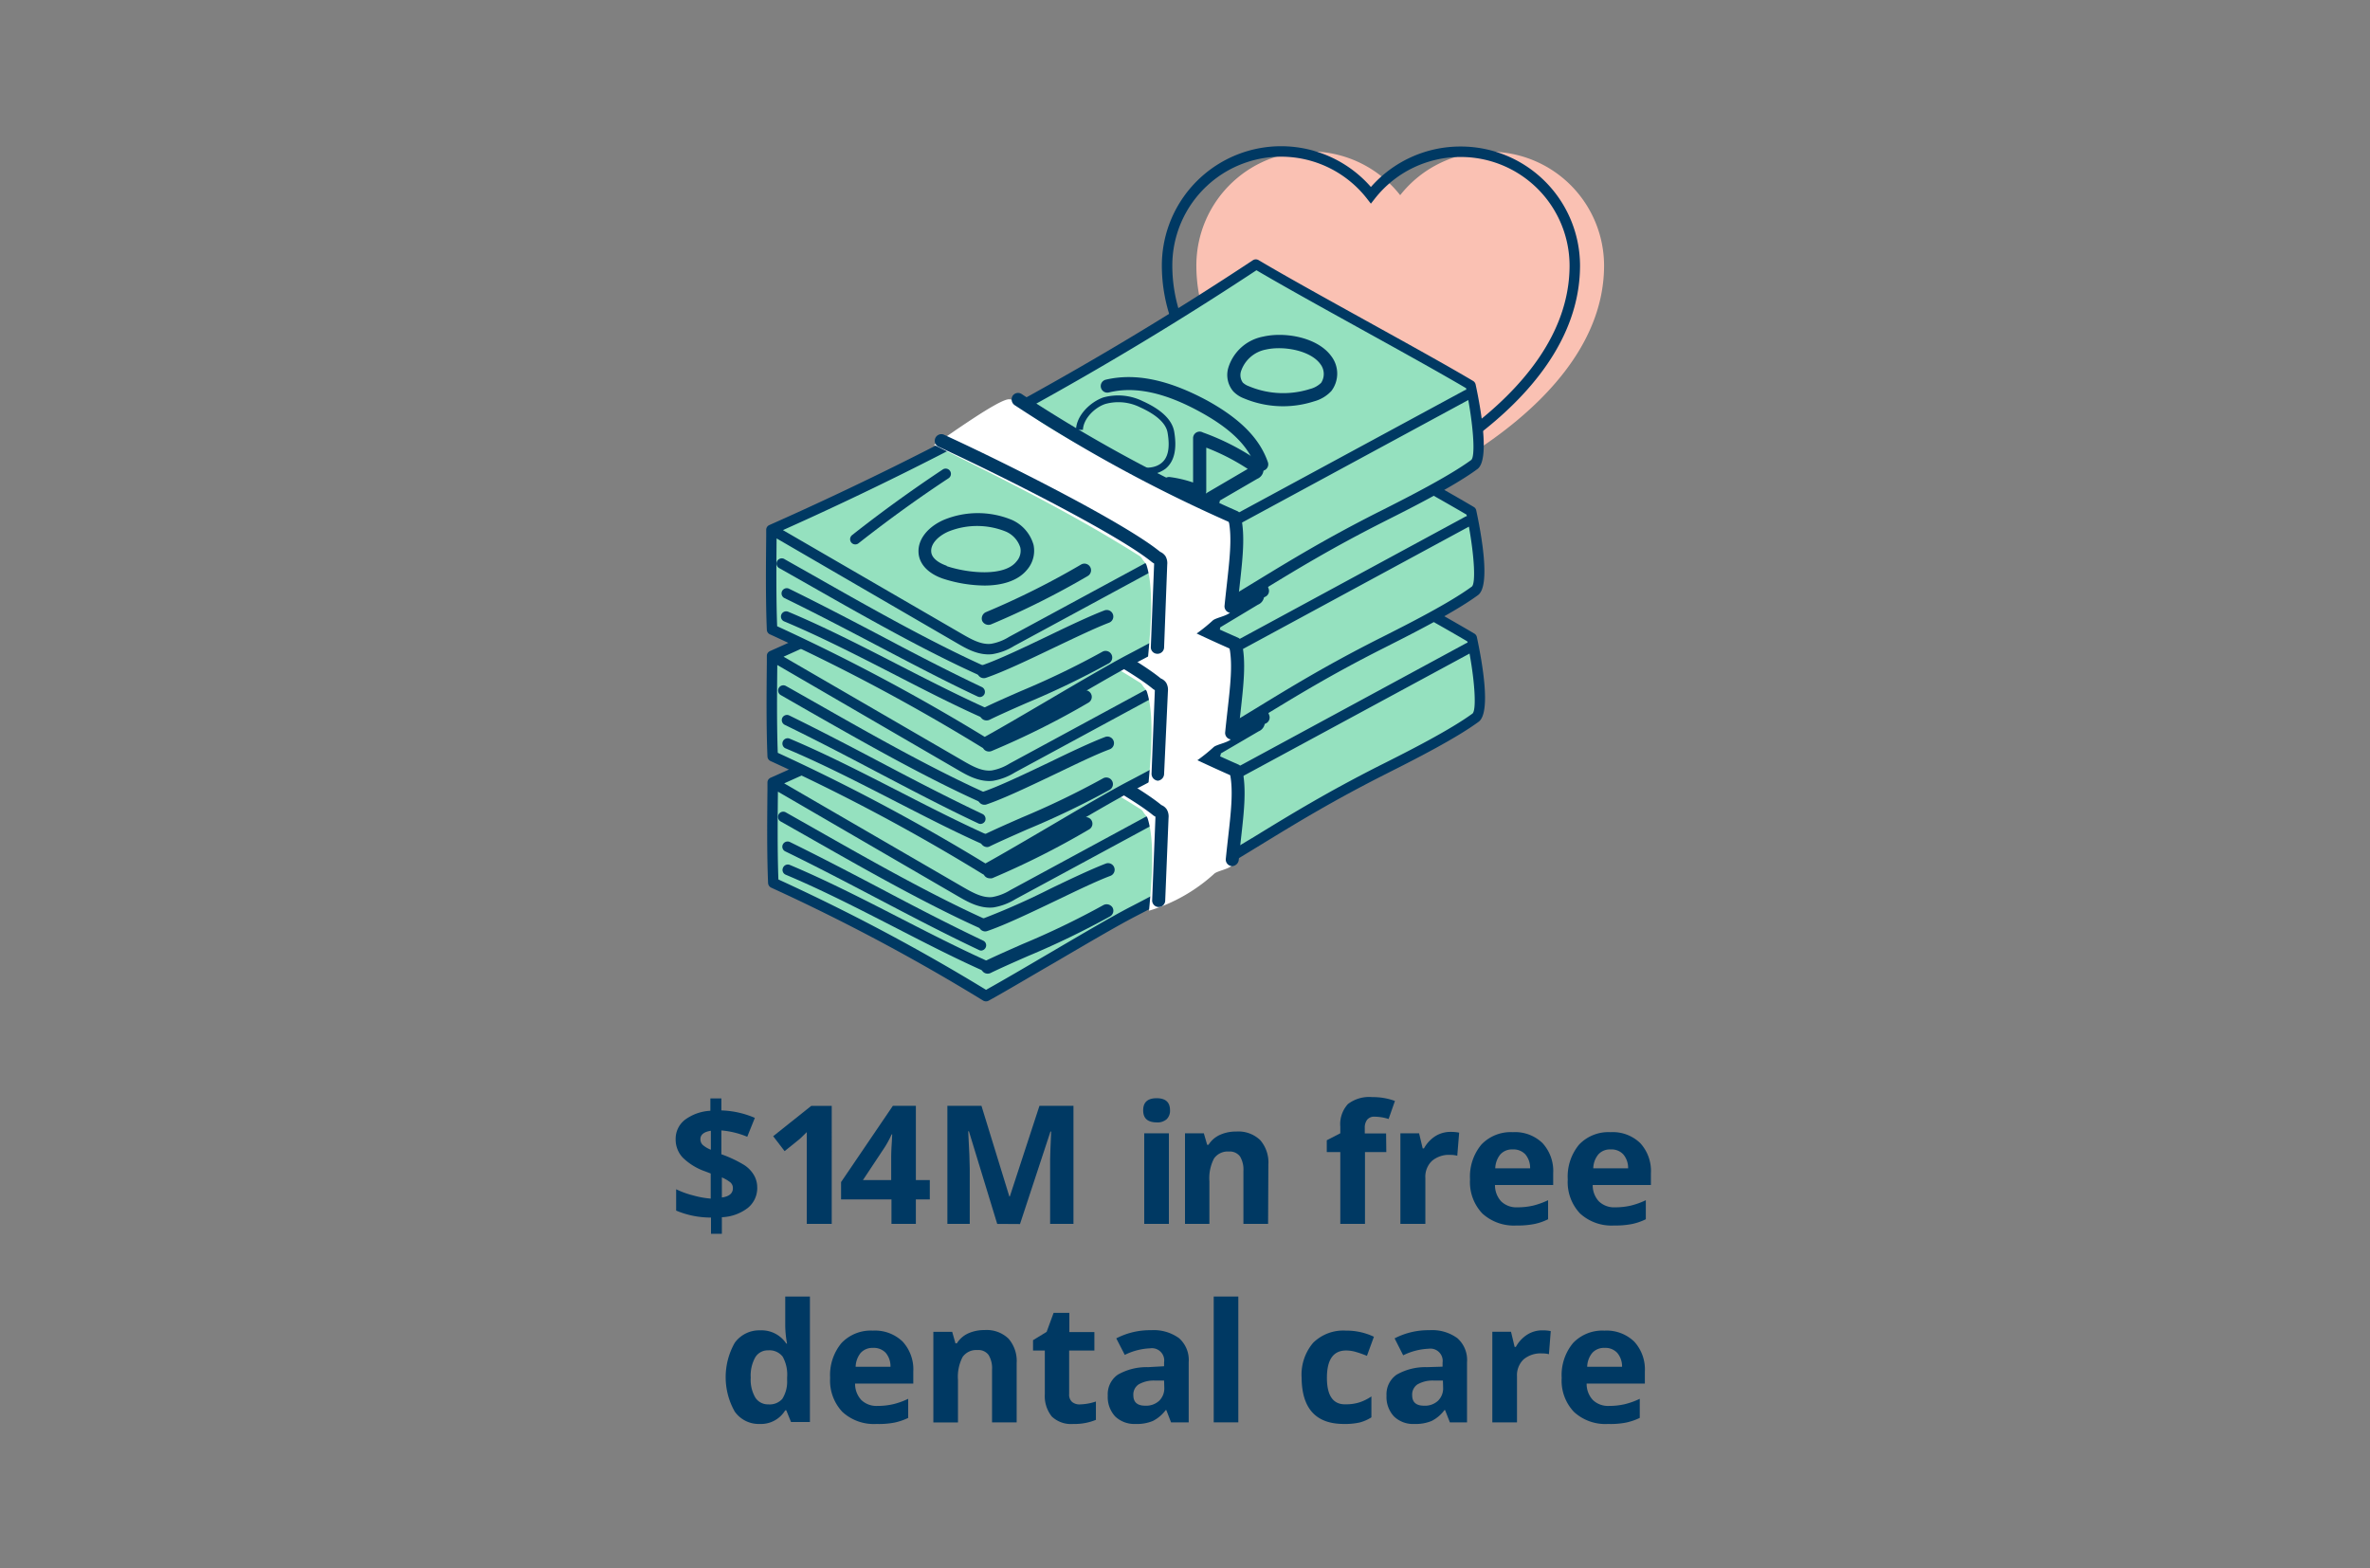 <svg id="Layer_1" data-name="Layer 1" xmlns="http://www.w3.org/2000/svg" viewBox="0 0 340 225"><rect x="0" y="0" width="340" height="225" fill="#808080" stroke="none"/><defs><style>.cls-1{fill:#003963;}.cls-2{fill:#fac1b3;}.cls-3{fill:none;stroke:#003963;stroke-miterlimit:10;stroke-width:1.5px;}.cls-4{fill:#95e1bf;}.cls-5{fill:#fff;}</style></defs><title>free-dental-care</title><path class="cls-1" d="M108.63,170.28a3.66,3.66,0,0,1-1.34,3,6.51,6.51,0,0,1-3.73,1.34V177H102v-2.33a12.81,12.81,0,0,1-5-1v-3.06a12.35,12.35,0,0,0,2.43.88,12.87,12.87,0,0,0,2.53.46v-3.6l-.78-.3a8.61,8.61,0,0,1-3.25-2,3.76,3.76,0,0,1-1-2.62,3.45,3.45,0,0,1,1.31-2.77,6.68,6.68,0,0,1,3.67-1.31v-1.77h1.58v1.72a13.09,13.09,0,0,1,4.8,1.07l-1.09,2.71a12.37,12.37,0,0,0-3.71-.91v3.42a17.52,17.52,0,0,1,3.22,1.51,4.34,4.34,0,0,1,1.4,1.4A3.44,3.44,0,0,1,108.63,170.28Zm-8.15-6.85a1.1,1.1,0,0,0,.36.84,4,4,0,0,0,1.14.67v-2.72C101,162.37,100.48,162.77,100.48,163.43Zm4.66,7a1.06,1.06,0,0,0-.39-.83,5.51,5.51,0,0,0-1.19-.69v2.88C104.61,171.65,105.14,171.19,105.14,170.46Z"/><path class="cls-1" d="M119.32,175.58h-3.58v-9.8l0-1.61,0-1.76c-.59.59-1,1-1.24,1.17l-1.94,1.56L110.92,163l5.46-4.35h2.94Z"/><path class="cls-1" d="M133.39,172.07h-2v3.51h-3.5v-3.51h-7.23v-2.49l7.43-10.94h3.3v10.65h2Zm-5.54-2.78v-2.88c0-.47,0-1.17.06-2.08s.07-1.44.09-1.59h-.09a13.62,13.62,0,0,1-1,1.86l-3.11,4.69Z"/><path class="cls-1" d="M143.06,175.58,139,162.29h-.1c.15,2.7.22,4.51.22,5.41v7.88h-3.21V158.64h4.89l4,13h.07l4.25-13H154v16.94h-3.35v-8c0-.38,0-.81,0-1.31s.06-1.8.15-3.94h-.1l-4.37,13.27Z"/><path class="cls-1" d="M164,159.28c0-1.15.64-1.73,1.93-1.73s1.92.58,1.92,1.73a1.69,1.69,0,0,1-.48,1.28,2,2,0,0,1-1.44.46C164.63,161,164,160.44,164,159.28Zm3.69,16.3h-3.54v-13h3.54Z"/><path class="cls-1" d="M181.92,175.58h-3.54V168a3.66,3.66,0,0,0-.49-2.1,1.82,1.82,0,0,0-1.59-.7,2.38,2.38,0,0,0-2.14,1,6.15,6.15,0,0,0-.66,3.28v6.1H170v-13h2.7l.48,1.65h.19a3.82,3.82,0,0,1,1.63-1.42,5.56,5.56,0,0,1,2.36-.48,4.52,4.52,0,0,1,3.43,1.23,4.89,4.89,0,0,1,1.17,3.52Z"/><path class="cls-1" d="M198.88,165.28h-3.06v10.3h-3.54v-10.3h-1.94v-1.7l1.94-1v-.95a4.28,4.28,0,0,1,1.09-3.24,5,5,0,0,1,3.49-1,9.17,9.17,0,0,1,3.26.55l-.91,2.59a6.66,6.66,0,0,0-2-.33,1.27,1.27,0,0,0-1.08.44,1.83,1.83,0,0,0-.34,1.15v.81h3.06Z"/><path class="cls-1" d="M208.13,162.38a5.7,5.7,0,0,1,1.2.11l-.27,3.31a3.86,3.86,0,0,0-1-.12,3.75,3.75,0,0,0-2.64.87,3.14,3.14,0,0,0-.94,2.44v6.59H200.9v-13h2.68l.52,2.17h.18a4.86,4.86,0,0,1,1.62-1.75A4.07,4.07,0,0,1,208.13,162.38Z"/><path class="cls-1" d="M217.54,175.81a6.7,6.7,0,0,1-4.89-1.73,6.54,6.54,0,0,1-1.76-4.88,7.17,7.17,0,0,1,1.63-5,5.8,5.8,0,0,1,4.5-1.78,5.65,5.65,0,0,1,4.27,1.57,5.9,5.9,0,0,1,1.53,4.32V170h-8.35a3.41,3.41,0,0,0,.89,2.35,3.13,3.13,0,0,0,2.34.85,9.94,9.94,0,0,0,2.22-.24,11.19,11.19,0,0,0,2.17-.78v2.73a8,8,0,0,1-2,.69A12.48,12.48,0,0,1,217.54,175.81ZM217,164.9a2.23,2.23,0,0,0-1.76.71,3.31,3.31,0,0,0-.73,2h5a3,3,0,0,0-.68-2A2.31,2.31,0,0,0,217,164.9Z"/><path class="cls-1" d="M231.56,175.81a6.68,6.68,0,0,1-4.89-1.73,6.54,6.54,0,0,1-1.76-4.88,7.17,7.17,0,0,1,1.63-5,5.8,5.8,0,0,1,4.5-1.78,5.67,5.67,0,0,1,4.27,1.57,5.9,5.9,0,0,1,1.53,4.32V170h-8.35a3.37,3.37,0,0,0,.89,2.35,3.13,3.13,0,0,0,2.34.85,9.79,9.79,0,0,0,2.21-.24,11,11,0,0,0,2.18-.78v2.73a8.29,8.29,0,0,1-2,.69A12.48,12.48,0,0,1,231.56,175.81Zm-.5-10.91a2.21,2.21,0,0,0-1.76.71,3.25,3.25,0,0,0-.73,2h5a3,3,0,0,0-.69-2A2.28,2.28,0,0,0,231.06,164.9Z"/><path class="cls-1" d="M109,204.28a4.21,4.21,0,0,1-3.59-1.77,10,10,0,0,1,0-9.88,4.34,4.34,0,0,1,3.66-1.78,4.24,4.24,0,0,1,3.73,1.9h.11a15,15,0,0,1-.26-2.58V186h3.54v18h-2.71l-.68-1.68h-.15A4.06,4.06,0,0,1,109,204.28Zm1.23-2.81a2.41,2.41,0,0,0,2-.79,4.62,4.62,0,0,0,.69-2.68v-.38a5.29,5.29,0,0,0-.64-3,2.4,2.4,0,0,0-2.09-.9,2.08,2.08,0,0,0-1.84,1,5.32,5.32,0,0,0-.65,2.91,5.07,5.07,0,0,0,.66,2.87A2.15,2.15,0,0,0,110.2,201.47Z"/><path class="cls-1" d="M125.74,204.28a6.65,6.65,0,0,1-4.89-1.73,6.54,6.54,0,0,1-1.76-4.88,7.19,7.19,0,0,1,1.63-5,5.8,5.8,0,0,1,4.5-1.78,5.71,5.71,0,0,1,4.27,1.57,5.9,5.9,0,0,1,1.53,4.32v1.71h-8.35a3.41,3.41,0,0,0,.89,2.35,3.13,3.13,0,0,0,2.34.85,9.79,9.79,0,0,0,2.21-.24,10.44,10.44,0,0,0,2.18-.78v2.74a8.41,8.41,0,0,1-2,.68A11.82,11.82,0,0,1,125.74,204.28Zm-.5-10.91a2.26,2.26,0,0,0-1.76.71,3.31,3.31,0,0,0-.73,2h5a3,3,0,0,0-.68-2A2.34,2.34,0,0,0,125.24,193.37Z"/><path class="cls-1" d="M145.85,204.05h-3.53v-7.57a3.66,3.66,0,0,0-.5-2.1,1.8,1.8,0,0,0-1.59-.7,2.38,2.38,0,0,0-2.14,1,6.17,6.17,0,0,0-.66,3.29v6.09H133.9v-13h2.7l.47,1.65h.2a3.8,3.8,0,0,1,1.62-1.42,5.59,5.59,0,0,1,2.36-.48,4.51,4.51,0,0,1,3.43,1.23,4.89,4.89,0,0,1,1.17,3.52Z"/><path class="cls-1" d="M155,201.47a7.74,7.74,0,0,0,2.22-.41v2.63a8,8,0,0,1-3.24.59,4,4,0,0,1-3.09-1.07,4.69,4.69,0,0,1-1-3.22v-6.24h-1.69v-1.49l1.95-1.19,1-2.73h2.26v2.76H157v2.65h-3.62V200a1.39,1.39,0,0,0,.42,1.12A1.66,1.66,0,0,0,155,201.47Z"/><path class="cls-1" d="M168,204.05l-.68-1.76h-.09a5.27,5.27,0,0,1-1.84,1.56,5.93,5.93,0,0,1-2.46.43,4,4,0,0,1-2.94-1.07,4.1,4.1,0,0,1-1.07-3,3.41,3.41,0,0,1,1.44-3,8.31,8.31,0,0,1,4.35-1.08L167,196v-.57a1.76,1.76,0,0,0-2-2,9.07,9.07,0,0,0-3.64.94L160.14,192a10.51,10.51,0,0,1,5-1.17,6.17,6.17,0,0,1,4,1.14,4.17,4.17,0,0,1,1.39,3.45v8.63Zm-1-6-1.37,0a4.36,4.36,0,0,0-2.29.56,1.75,1.75,0,0,0-.75,1.55q0,1.5,1.71,1.5a2.75,2.75,0,0,0,2-.71,2.49,2.49,0,0,0,.73-1.88Z"/><path class="cls-1" d="M177.65,204.05h-3.53V186h3.53Z"/><path class="cls-1" d="M192.78,204.28q-6,0-6.05-6.64a7.05,7.05,0,0,1,1.65-5,6.16,6.16,0,0,1,4.72-1.75,9.1,9.1,0,0,1,4,.88l-1,2.74a14.67,14.67,0,0,0-1.55-.55,5.12,5.12,0,0,0-1.43-.22q-2.76,0-2.76,3.92t2.76,3.8a6.28,6.28,0,0,0,1.88-.27,6.7,6.7,0,0,0,1.74-.86v3a5.79,5.79,0,0,1-1.73.75A9.67,9.67,0,0,1,192.78,204.28Z"/><path class="cls-1" d="M208,204.05l-.69-1.76h-.09a5.18,5.18,0,0,1-1.84,1.56,5.93,5.93,0,0,1-2.46.43,3.93,3.93,0,0,1-2.93-1.07,4.07,4.07,0,0,1-1.08-3,3.42,3.42,0,0,1,1.45-3,8.29,8.29,0,0,1,4.35-1.08l2.24-.07v-.57a1.76,1.76,0,0,0-2-2,9.11,9.11,0,0,0-3.65.94L200.07,192a10.52,10.52,0,0,1,5-1.17,6.12,6.12,0,0,1,4,1.14,4.17,4.17,0,0,1,1.39,3.45v8.63Zm-1-6-1.36,0a4.38,4.38,0,0,0-2.3.56,1.75,1.75,0,0,0-.75,1.55q0,1.5,1.71,1.5a2.73,2.73,0,0,0,2-.71,2.49,2.49,0,0,0,.73-1.88Z"/><path class="cls-1" d="M221.28,190.85a5.54,5.54,0,0,1,1.19.11l-.26,3.31a4,4,0,0,0-1-.11,3.8,3.8,0,0,0-2.64.86,3.14,3.14,0,0,0-.94,2.44v6.59h-3.54v-13h2.68l.52,2.18h.17a4.84,4.84,0,0,1,1.63-1.76A4,4,0,0,1,221.28,190.85Z"/><path class="cls-1" d="M230.69,204.28a6.64,6.64,0,0,1-4.89-1.73,6.5,6.5,0,0,1-1.76-4.88,7.19,7.19,0,0,1,1.63-5,5.8,5.8,0,0,1,4.5-1.78,5.71,5.71,0,0,1,4.27,1.57,5.9,5.9,0,0,1,1.53,4.32v1.71h-8.35a3.37,3.37,0,0,0,.89,2.35,3.13,3.13,0,0,0,2.34.85,9.79,9.79,0,0,0,2.21-.24,10.64,10.64,0,0,0,2.18-.78v2.74a8.73,8.73,0,0,1-2,.68A11.82,11.82,0,0,1,230.69,204.28Zm-.5-10.91a2.25,2.25,0,0,0-1.76.71,3.25,3.25,0,0,0-.73,2h5a3,3,0,0,0-.69-2A2.32,2.32,0,0,0,230.19,193.37Z"/><path class="cls-2" d="M213.75,21.77A16.33,16.33,0,0,0,200.87,28a16.36,16.36,0,0,0-29.24,10.09c0,21.16,29.24,32.45,29.24,32.45s29.25-11.92,29.25-32.45A16.36,16.36,0,0,0,213.75,21.77Z"/><path class="cls-3" d="M209.55,21.77A16.33,16.33,0,0,0,196.67,28a16.36,16.36,0,0,0-29.24,10.09c0,21.16,29.24,32.45,29.24,32.45s29.25-11.92,29.25-32.45A16.36,16.36,0,0,0,209.55,21.77Z"/><path class="cls-4" d="M110.86,112.29c0,4.22-.11,9.84.08,14.37a282.65,282.65,0,0,1,30.5,16.24c5.58-3.06,16.26-9.6,21-12.06,15.62-8.09,21-12.86,35.83-20.4,3.21-1.62,9.93-5,13.42-7.53,1.65-1.22-.55-11.39-.55-11.39-7.78-4.61-23-12.73-30.78-17.34a473.14,473.14,0,0,1-69.51,38.11l26.94,15.63c1.43.83,3,1.69,4.63,1.52a7.92,7.92,0,0,0,2.87-1.1L210.64,93"/><path class="cls-1" d="M141.44,143.65a.73.73,0,0,1-.4-.11,283.76,283.76,0,0,0-30.41-16.2.79.79,0,0,1-.44-.65c-.18-4.21-.13-9.33-.09-13.44v-1a.75.75,0,0,1,.18-.48l.11-.1a.59.59,0,0,1,.17-.1,474.7,474.7,0,0,0,69.38-38,.75.75,0,0,1,.8,0c3.88,2.3,9.72,5.53,15.37,8.65s11.51,6.37,15.41,8.68a.77.77,0,0,1,.35.49c.69,3.2,2.11,10.79.26,12.15-3.32,2.45-9.54,5.59-12.89,7.28l-.63.32c-7.54,3.82-12.54,6.88-17.84,10.12-5.05,3.09-10.28,6.29-18,10.27-2.62,1.36-7.1,4-11.44,6.54-3.47,2-7.06,4.15-9.56,5.52A.77.77,0,0,1,141.44,143.65Zm-29.77-17.48A283.29,283.29,0,0,1,141.46,142c2.46-1.37,5.85-3.36,9.14-5.29,4.36-2.56,8.86-5.21,11.51-6.58C169.76,126.21,175,123,180,120c5.32-3.26,10.35-6.33,17.94-10.18l.64-.32c3.3-1.66,9.45-4.77,12.67-7.14.56-.52.35-4.31-.43-8.6L145.66,129a8.62,8.62,0,0,1-3.15,1.18c-2,.2-3.77-.85-5.09-1.61l-25.82-15C111.56,117.47,111.52,122.2,111.67,126.17Zm.83-13.79,25.67,14.89c1.49.86,2.83,1.57,4.19,1.42a7.35,7.35,0,0,0,2.59-1L210.29,92.3a.7.7,0,0,1,.24-.09c0-.07,0-.14-.05-.21-3.88-2.29-9.57-5.44-15.09-8.49s-11.11-6.15-15-8.44A476.21,476.21,0,0,1,112.5,112.38Z"/><path class="cls-1" d="M141.32,133.43a.66.66,0,0,1-.3-.07c-8-3.57-17-8.68-24.92-13.19l-4.06-2.3a.75.75,0,1,1,.74-1.3l4.06,2.3c7.91,4.49,16.88,9.58,24.79,13.12a.75.75,0,0,1,.38,1A.76.76,0,0,1,141.32,133.43Z"/><path class="cls-1" d="M141.69,139.49a.7.7,0,0,1-.31-.07c-4.52-2-8.95-4.3-13.23-6.5-5.27-2.7-10.24-5.25-15.42-7.43a.74.74,0,0,1-.4-1,.75.75,0,0,1,1-.4c5.23,2.2,10.46,4.88,15.53,7.48,4.26,2.19,8.67,4.45,13.16,6.47a.74.74,0,0,1,.37,1A.73.73,0,0,1,141.69,139.49Z"/><path class="cls-1" d="M140.77,136.37a.72.72,0,0,1-.32-.08c-4.95-2.34-9.73-4.85-14.79-7.5-4.18-2.19-8.5-4.46-13-6.65a.74.74,0,0,1-.35-1,.76.76,0,0,1,1-.35c4.48,2.2,8.81,4.47,13,6.67,5,2.65,9.81,5.14,14.73,7.48a.74.74,0,0,1,.36,1A.76.76,0,0,1,140.77,136.37Z"/><path class="cls-1" d="M141.32,133.62a.95.95,0,0,1-.3-1.84,104.21,104.21,0,0,0,9.67-4.29c3-1.45,5.92-2.82,7.94-3.6a.94.94,0,0,1,.67,1.76c-2,.75-4.79,2.1-7.79,3.54-3.64,1.74-7.4,3.54-9.89,4.38A1,1,0,0,1,141.32,133.62Z"/><path class="cls-1" d="M141.69,139.68a.94.94,0,0,1-.85-.53,1,1,0,0,1,.44-1.26c1.43-.7,3.35-1.54,5.38-2.44a117.26,117.26,0,0,0,11.64-5.61,1,1,0,0,1,1.29.33.94.94,0,0,1-.33,1.29,120,120,0,0,1-11.84,5.72c-2,.88-3.91,1.72-5.32,2.41A1,1,0,0,1,141.69,139.68Z"/><path class="cls-1" d="M184.29,94.61a14.47,14.47,0,0,1-5.67-1.14,4.18,4.18,0,0,1-1.52-1,3.63,3.63,0,0,1-.7-3.37,6.44,6.44,0,0,1,5-4.48h0c3.19-.74,7.83.13,9.77,2.81a4.12,4.12,0,0,1,0,5,5.28,5.28,0,0,1-2.48,1.48A14.41,14.41,0,0,1,184.29,94.61Zm-2.51-8.13a4.71,4.71,0,0,0-3.56,3.1,1.84,1.84,0,0,0,.26,1.63,2.73,2.73,0,0,0,.87.53,12.73,12.73,0,0,0,8.75.4,3.52,3.52,0,0,0,1.61-.89,2.32,2.32,0,0,0-.1-2.69c-1.42-2-5.27-2.67-7.83-2.08Z"/><path class="cls-1" d="M141.42,120.28a19.83,19.83,0,0,1-6-1h0c-2.14-.75-3.4-2.13-3.47-3.8s1.3-3.59,3.58-4.6a12.78,12.78,0,0,1,9.85,0,5.58,5.58,0,0,1,3.07,3.56,4.13,4.13,0,0,1-.9,3.54C146.14,119.74,143.77,120.28,141.42,120.28ZM136,117.49c3,1.05,8.27,1.57,10-.67a2.32,2.32,0,0,0,.55-2,3.69,3.69,0,0,0-2.08-2.28,11,11,0,0,0-8.24,0c-1.54.69-2.51,1.79-2.47,2.81,0,.86.82,1.61,2.21,2.09Z"/><path class="cls-1" d="M164.57,104.42a8.31,8.31,0,0,1-3-.61l.38-.93c1.06.45,3.43,1,4.81-.1,1-.77,1.28-2.24.92-4.38-.23-1.32-1.58-2.57-3.92-3.63a7,7,0,0,0-5-.5c-1.52.49-3.17,2.1-3.22,3.72l-1,0c.07-2.09,2.08-4,3.91-4.63a8,8,0,0,1,5.68.54c2.69,1.22,4.2,2.69,4.49,4.37.43,2.52,0,4.32-1.27,5.33A4.41,4.41,0,0,1,164.57,104.42Z"/><path class="cls-1" d="M174,109.25a1.24,1.24,0,0,1-1-.57,1.22,1.22,0,0,1-.11-1.11l-.09.06a.94.94,0,0,1-.9.11,14.91,14.91,0,0,0-4.1-1.16.94.94,0,0,1,.24-1.87,17,17,0,0,1,3.31.79l0-6.36a1,1,0,0,1,.42-.78,1,1,0,0,1,.88-.09l.13,0a35,35,0,0,1,8.08,4.18,1.56,1.56,0,0,1,.57.8,1.46,1.46,0,0,1-.87,1.67l-5.42,3.17a1.17,1.17,0,0,1-.71,1A1.09,1.09,0,0,1,174,109.25Zm-.77-8.7,0,6.26a.84.84,0,0,1-.07.35h0a.61.61,0,0,1,.16-.12l5.86-3.43A30.8,30.8,0,0,0,173.23,100.55Z"/><path class="cls-1" d="M122.89,114.43a.77.77,0,0,1-.59-.28.76.76,0,0,1,.13-1.06c4.19-3.3,8.56-6.47,13-9.41a.75.75,0,1,1,.83,1.25c-4.41,2.92-8.76,6.06-12.91,9.34A.74.74,0,0,1,122.89,114.43Z"/><path class="cls-1" d="M142,126a.94.94,0,0,1-.37-1.81,114.64,114.64,0,0,0,13.67-6.83.94.94,0,0,1,1.29.33.94.94,0,0,1-.34,1.29,117.65,117.65,0,0,1-13.89,7A.92.92,0,0,1,142,126Z"/><path class="cls-1" d="M181.2,103.91a.94.94,0,0,1-.89-.63c-1-2.93-3.5-5.41-7.82-7.8-5.13-2.83-9.45-3.77-13.21-2.86a.93.93,0,0,1-1.14-.69,1,1,0,0,1,.7-1.14c4.24-1,9,0,14.56,3,4.75,2.63,7.51,5.44,8.69,8.83a.94.94,0,0,1-.58,1.2A1.12,1.12,0,0,1,181.2,103.91Z"/><path class="cls-5" d="M134.16,100.15c10.19,5.07,19.7,9.79,29.33,15.85a1.34,1.34,0,0,1,.51.46c.14.29.54.64.64.94,1.06,3.34.6,9,.2,13.25a24.19,24.19,0,0,0,9.37-5.32c.48-.42,2.36-.7,2.58-1.29a16.92,16.92,0,0,0,.18-3.49c-.26-3.07.44-4.65.18-7.72a10.21,10.21,0,0,0-1.16-2.57,3.38,3.38,0,0,0-1.28-1c-6.42-3.37-14.39-6.19-20.73-9.74-1.57-.88-3.12-1.8-4.63-2.79-1.14-.75-3-3.06-4.35-3.13C143.53,93.54,136.27,98.79,134.16,100.15Z"/><path class="cls-1" d="M166.19,130.12h0a.94.94,0,0,1-.9-1l.47-11.87s0,0,0-.09a1.94,1.94,0,0,1-.34-.21c-4.54-3.73-20.72-12-30.65-16.56a.94.94,0,1,1,.78-1.72c9.64,4.42,26.19,12.81,31.06,16.82a1.7,1.7,0,0,1,.77.62,2,2,0,0,1,.26,1.22l-.48,11.87A.94.94,0,0,1,166.19,130.12Zm-.31-12.86h0Z"/><path class="cls-1" d="M176.79,124.25h-.09a.94.94,0,0,1-.85-1c.11-1.11.23-2.16.34-3.15.41-3.62.73-6.53.3-8.89a210.2,210.2,0,0,1-30.77-16.78.94.94,0,0,1,1-1.58,208,208,0,0,0,30.94,16.83,1,1,0,0,1,.54.65c.64,2.75.29,5.94-.17,10-.11,1-.22,2-.33,3.13A1,1,0,0,1,176.79,124.25Z"/><path class="cls-4" d="M110.77,94.13c0,4.21-.11,9.84.08,14.36a284.62,284.62,0,0,1,30.5,16.25c5.58-3.06,16.26-9.6,21-12.07,15.62-8.08,20.95-12.86,35.83-20.39,3.2-1.62,9.92-5,13.42-7.53,1.65-1.22-.56-11.4-.56-11.4-7.77-4.6-23-12.72-30.77-17.33a475.53,475.53,0,0,1-69.51,38.11l26.93,15.62c1.44.83,3,1.69,4.64,1.52a7.81,7.81,0,0,0,2.87-1.1l65.34-35.38"/><path class="cls-1" d="M141.35,125.49a.8.8,0,0,1-.4-.11,280.23,280.23,0,0,0-30.41-16.2.75.75,0,0,1-.44-.65c-.18-4.21-.13-9.33-.09-13.44v-1a.76.76,0,0,1,.18-.49l.11-.1a1,1,0,0,1,.17-.1,473.7,473.7,0,0,0,69.38-38,.75.75,0,0,1,.8,0c3.88,2.29,9.72,5.53,15.37,8.65s11.51,6.37,15.41,8.68a.75.75,0,0,1,.35.48c.69,3.21,2.11,10.8.26,12.16-3.33,2.45-9.55,5.59-12.89,7.28l-.63.32C191,96.76,186,99.83,180.69,103.07c-5.06,3.09-10.28,6.28-18,10.27-2.62,1.35-7.1,4-11.44,6.54-3.47,2-7.06,4.15-9.56,5.52A.8.8,0,0,1,141.35,125.49ZM111.58,108a287.06,287.06,0,0,1,29.79,15.87c2.45-1.36,5.85-3.35,9.14-5.28,4.35-2.56,8.86-5.21,11.51-6.58,7.65-4,12.85-7.15,17.88-10.22,5.33-3.26,10.36-6.34,17.95-10.18l.64-.32c3.3-1.67,9.45-4.77,12.67-7.15.56-.51.34-4.3-.43-8.59l-65.16,35.28a8.64,8.64,0,0,1-3.15,1.19c-2,.2-3.77-.85-5.09-1.62l-25.82-15C111.47,99.31,111.43,104,111.58,108Zm.83-13.79,25.67,14.89c1.49.87,2.82,1.58,4.19,1.43a7.25,7.25,0,0,0,2.58-1L210.2,74.13a.62.62,0,0,1,.24-.08,1.74,1.74,0,0,1-.05-.22c-3.88-2.28-9.57-5.44-15.09-8.49s-11.11-6.14-15-8.43A476.15,476.15,0,0,1,112.41,94.21Z"/><path class="cls-1" d="M141.23,115.26a.85.85,0,0,1-.31-.06c-8-3.57-17-8.68-24.91-13.19L112,99.71a.75.75,0,0,1,.73-1.31c1.31.73,2.67,1.51,4.07,2.3,7.91,4.5,16.88,9.59,24.79,13.13a.75.75,0,0,1-.31,1.43Z"/><path class="cls-1" d="M141.6,121.33a.82.82,0,0,1-.31-.07c-4.52-2-8.95-4.31-13.23-6.5-5.27-2.7-10.25-5.26-15.43-7.43a.76.76,0,0,1,.59-1.39c5.23,2.2,10.46,4.89,15.53,7.48,4.26,2.19,8.67,4.45,13.16,6.47a.76.76,0,0,1-.31,1.44Z"/><path class="cls-1" d="M140.68,118.2a.71.71,0,0,1-.32-.07c-5-2.35-9.73-4.85-14.79-7.5-4.18-2.2-8.5-4.46-13-6.65a.76.76,0,0,1-.34-1,.75.75,0,0,1,1-.34c4.49,2.2,8.82,4.47,13,6.67,5,2.64,9.81,5.14,14.73,7.47a.77.77,0,0,1,.36,1A.76.76,0,0,1,140.68,118.2Z"/><path class="cls-1" d="M141.23,115.45a.93.93,0,0,1-.89-.64.94.94,0,0,1,.59-1.19c2.38-.81,6.08-2.58,9.67-4.29,3-1.46,5.91-2.83,7.93-3.6a.94.94,0,0,1,.68,1.76c-2,.74-4.79,2.1-7.8,3.54-3.63,1.73-7.39,3.53-9.88,4.37A.79.79,0,0,1,141.23,115.45Z"/><path class="cls-1" d="M141.6,121.52a1,1,0,0,1-.85-.53,1,1,0,0,1,.43-1.26c1.44-.7,3.36-1.55,5.39-2.44a119.52,119.52,0,0,0,11.64-5.61.94.94,0,1,1,1,1.62A120,120,0,0,1,147.33,119c-2,.89-3.91,1.72-5.32,2.41A.86.86,0,0,1,141.6,121.52Z"/><path class="cls-1" d="M184.2,76.44a14.51,14.51,0,0,1-5.68-1.14,4.34,4.34,0,0,1-1.51-1A3.65,3.65,0,0,1,176.3,71a6.48,6.48,0,0,1,5-4.48h0c3.2-.73,7.84.14,9.78,2.81a4.12,4.12,0,0,1,0,5,5.16,5.16,0,0,1-2.48,1.48A14.46,14.46,0,0,1,184.2,76.44Zm-2.51-8.12a4.69,4.69,0,0,0-3.56,3.1,1.81,1.81,0,0,0,.26,1.63,2.55,2.55,0,0,0,.87.52A12.76,12.76,0,0,0,188,74a3.61,3.61,0,0,0,1.62-.9,2.29,2.29,0,0,0-.11-2.68c-1.41-2-5.26-2.67-7.82-2.08Z"/><path class="cls-1" d="M141.33,102.12a19.83,19.83,0,0,1-6-1h0c-2.14-.75-3.41-2.14-3.47-3.8-.08-1.83,1.3-3.59,3.58-4.6a12.74,12.74,0,0,1,9.85,0,5.54,5.54,0,0,1,3.07,3.55,4.16,4.16,0,0,1-.9,3.54C146.05,101.57,143.67,102.12,141.33,102.12Zm-5.41-2.79c3,1,8.26,1.56,10-.67a2.29,2.29,0,0,0,.54-2,3.67,3.67,0,0,0-2.07-2.28,11,11,0,0,0-8.24,0c-1.54.68-2.51,1.78-2.47,2.8,0,.87.82,1.61,2.21,2.1Z"/><path class="cls-1" d="M164.48,86.26a8.09,8.09,0,0,1-3-.62l.38-.92c1.06.45,3.43,1,4.81-.1,1-.77,1.28-2.25.91-4.38-.22-1.32-1.58-2.58-3.92-3.64a7,7,0,0,0-5-.49c-1.51.49-3.16,2.1-3.21,3.71l-1,0c.06-2.1,2.08-4,3.91-4.63a8,8,0,0,1,5.68.53c2.69,1.22,4.2,2.69,4.49,4.38.43,2.52,0,4.31-1.28,5.33A4.36,4.36,0,0,1,164.48,86.26Z"/><path class="cls-1" d="M173.9,91.09a1.21,1.21,0,0,1-1-.58,1.22,1.22,0,0,1-.11-1.11l-.09.07a1,1,0,0,1-.9.11,15,15,0,0,0-4.11-1.16,1,1,0,0,1-.81-1.06.94.94,0,0,1,1.06-.81,16.29,16.29,0,0,1,3.31.79l0-6.37a.95.95,0,0,1,1.3-.86l.13,0a34.63,34.63,0,0,1,8.08,4.18,1.46,1.46,0,0,1,.56.8,1.43,1.43,0,0,1-.86,1.66L175.05,90a1.15,1.15,0,0,1-.71,1A1.12,1.12,0,0,1,173.9,91.09Zm-.76-8.71,0,6.27A1.15,1.15,0,0,1,173,89l0,0,.15-.11,5.87-3.44A31.37,31.37,0,0,0,173.14,82.38Z"/><path class="cls-1" d="M122.8,96.27a.75.75,0,0,1-.46-1.34c4.18-3.3,8.56-6.47,13-9.41a.74.74,0,0,1,1,.21.75.75,0,0,1-.21,1c-4.42,2.92-8.76,6.06-12.91,9.34A.83.83,0,0,1,122.8,96.27Z"/><path class="cls-1" d="M141.87,107.81a.94.94,0,0,1-.37-1.81,116.23,116.23,0,0,0,13.67-6.84.94.94,0,0,1,1,1.63,116.82,116.82,0,0,1-13.89,6.94A.94.94,0,0,1,141.87,107.81Z"/><path class="cls-1" d="M181.11,85.75a1,1,0,0,1-.89-.64c-1-2.93-3.5-5.4-7.82-7.79-5.13-2.84-9.45-3.77-13.21-2.86a.94.94,0,0,1-.45-1.83c4.25-1,9,0,14.57,3,4.75,2.63,7.51,5.43,8.69,8.83a.93.93,0,0,1-.58,1.19A.85.85,0,0,1,181.11,85.75Z"/><path class="cls-5" d="M134.06,82c10.19,5.07,19.71,9.79,29.34,15.85a1.17,1.17,0,0,1,.5.46c.15.28.55.64.64.94,1.07,3.34.61,9,.21,13.25a24.22,24.22,0,0,0,9.37-5.33c.48-.41,2.36-.69,2.57-1.28a16.35,16.35,0,0,0,.19-3.5c-.26-3.06.44-4.65.18-7.71a10.05,10.05,0,0,0-1.16-2.57,3.28,3.28,0,0,0-1.28-1c-6.43-3.38-14.4-6.19-20.73-9.74q-2.37-1.32-4.63-2.8c-1.14-.74-3-3-4.36-3.12C143.44,75.37,136.18,80.62,134.06,82Z"/><path class="cls-1" d="M166.1,112h0a1,1,0,0,1-.9-1l.47-11.87V99a1.9,1.9,0,0,1-.33-.22c-4.54-3.73-20.72-12-30.66-16.56a.94.94,0,1,1,.79-1.71c9.64,4.41,26.19,12.81,31.06,16.82a1.68,1.68,0,0,1,.77.62,2,2,0,0,1,.25,1.21L167,111.05A1,1,0,0,1,166.1,112Zm-.31-12.86h0Z"/><path class="cls-1" d="M176.7,106.08h-.1a.94.94,0,0,1-.84-1c.11-1.11.23-2.16.34-3.16.41-3.62.73-6.52.3-8.88a210.26,210.26,0,0,1-30.77-16.79.94.94,0,0,1,1-1.57A208,208,0,0,0,177.6,91.48a.92.92,0,0,1,.53.65c.65,2.75.29,5.94-.16,10-.11,1-.23,2-.34,3.13A.93.93,0,0,1,176.7,106.08Z"/><path class="cls-4" d="M110.68,76c0,4.22-.12,9.84.08,14.37a283.53,283.53,0,0,1,30.49,16.25c5.58-3.07,16.27-9.61,21-12.07,15.62-8.08,20.95-12.86,35.83-20.4,3.2-1.62,9.92-5,13.41-7.53,1.66-1.22-.55-11.39-.55-11.39-7.77-4.61-23-12.73-30.78-17.33A473.91,473.91,0,0,1,110.68,76l26.93,15.63c1.43.83,3,1.69,4.64,1.52a8,8,0,0,0,2.87-1.1l65.34-35.38"/><path class="cls-1" d="M141.25,107.33a.79.79,0,0,1-.39-.11A283,283,0,0,0,110.45,91a.75.75,0,0,1-.44-.65c-.18-4.21-.13-9.33-.09-13.44V76a.75.75,0,0,1,.18-.48.52.52,0,0,1,.11-.1.59.59,0,0,1,.17-.1,474.7,474.7,0,0,0,69.38-38,.77.77,0,0,1,.8,0c3.87,2.3,9.72,5.53,15.37,8.66s11.51,6.36,15.4,8.67a.81.81,0,0,1,.36.49c.69,3.2,2.1,10.8.26,12.15-3.33,2.46-9.55,5.6-12.89,7.28l-.63.32c-7.54,3.82-12.55,6.88-17.84,10.12-5.06,3.09-10.28,6.29-18,10.28-2.61,1.35-7.1,4-11.43,6.53-3.48,2-7.06,4.15-9.57,5.52A.65.65,0,0,1,141.25,107.33ZM111.49,89.84a285,285,0,0,1,29.78,15.87c2.46-1.36,5.86-3.36,9.15-5.29,4.35-2.56,8.86-5.2,11.5-6.58,7.66-4,12.86-7.14,17.89-10.22,5.33-3.25,10.36-6.33,17.95-10.17l.64-.32c3.3-1.67,9.44-4.78,12.67-7.15.56-.52.34-4.3-.43-8.59L145.48,92.67a8.45,8.45,0,0,1-3.15,1.18c-2,.21-3.77-.84-5.09-1.61l-25.83-15C111.38,81.14,111.34,85.87,111.49,89.84Zm.83-13.79L138,90.94c1.48.86,2.82,1.57,4.18,1.42a7.2,7.2,0,0,0,2.59-1L210.1,56a.75.75,0,0,1,.24-.08c0-.08,0-.15,0-.22-3.88-2.29-9.58-5.44-15.09-8.49s-11.11-6.15-15-8.44A475.22,475.22,0,0,1,112.32,76.05Z"/><path class="cls-1" d="M141.14,97.1a.7.7,0,0,1-.31-.07c-8-3.57-17-8.68-24.91-13.19l-4.06-2.3a.75.75,0,1,1,.73-1.3l4.07,2.3c7.91,4.49,16.88,9.58,24.79,13.12a.76.76,0,0,1-.31,1.44Z"/><path class="cls-1" d="M141.51,103.16a.67.67,0,0,1-.31-.07c-4.52-2-8.95-4.3-13.23-6.5-5.27-2.7-10.25-5.25-15.43-7.43a.75.75,0,1,1,.58-1.38c5.24,2.2,10.47,4.88,15.53,7.48,4.27,2.19,8.68,4.45,13.16,6.47a.75.75,0,0,1,.38,1A.74.74,0,0,1,141.51,103.16Z"/><path class="cls-1" d="M140.59,100a.88.88,0,0,1-.32-.07c-5-2.35-9.73-4.86-14.79-7.51-4.18-2.19-8.5-4.46-13-6.65a.75.75,0,0,1,.66-1.34c4.49,2.2,8.82,4.47,13,6.66,5,2.65,9.81,5.15,14.73,7.48a.77.77,0,0,1,.36,1A.76.76,0,0,1,140.59,100Z"/><path class="cls-1" d="M141.14,97.29a.94.94,0,0,1-.89-.64.93.93,0,0,1,.59-1.19c2.37-.81,6.08-2.58,9.67-4.3,3-1.45,5.91-2.82,7.93-3.59a.94.94,0,1,1,.67,1.76c-1.94.74-4.78,2.1-7.79,3.53-3.63,1.74-7.4,3.54-9.88,4.38A1,1,0,0,1,141.14,97.29Z"/><path class="cls-1" d="M141.51,103.35a.94.94,0,0,1-.42-1.78c1.44-.71,3.36-1.55,5.39-2.44a118.2,118.2,0,0,0,11.63-5.61.94.94,0,1,1,1,1.62,120.07,120.07,0,0,1-11.84,5.71c-2,.88-3.91,1.72-5.31,2.41A1,1,0,0,1,141.51,103.35Z"/><path class="cls-1" d="M184.11,58.28a14.51,14.51,0,0,1-5.68-1.14,4.14,4.14,0,0,1-1.51-1,3.64,3.64,0,0,1-.71-3.37,6.48,6.48,0,0,1,5-4.48h0c3.2-.73,7.84.13,9.78,2.81a4.12,4.12,0,0,1,0,5,5.24,5.24,0,0,1-2.48,1.48A14.46,14.46,0,0,1,184.11,58.28Zm-2.52-8.13a4.68,4.68,0,0,0-3.55,3.1,1.84,1.84,0,0,0,.26,1.64,2.55,2.55,0,0,0,.87.52,12.7,12.7,0,0,0,8.74.4,3.55,3.55,0,0,0,1.62-.89,2.32,2.32,0,0,0-.11-2.69c-1.41-1.95-5.26-2.66-7.83-2.08Z"/><path class="cls-1" d="M141.24,84a19.83,19.83,0,0,1-6-1h0c-2.14-.75-3.41-2.13-3.47-3.79-.08-1.83,1.3-3.59,3.58-4.61a12.78,12.78,0,0,1,9.85,0,5.58,5.58,0,0,1,3.07,3.56,4.16,4.16,0,0,1-.9,3.54C146,83.41,143.58,84,141.24,84Zm-5.41-2.78c3,1,8.26,1.56,10-.68a2.26,2.26,0,0,0,.54-2,3.7,3.7,0,0,0-2.07-2.28,11,11,0,0,0-8.25,0c-1.54.68-2.5,1.78-2.46,2.8,0,.86.82,1.61,2.21,2.1Z"/><path class="cls-1" d="M164.39,68.09a8.41,8.41,0,0,1-3-.61l.39-.92c1.06.44,3.43,1,4.81-.11,1-.77,1.28-2.24.91-4.38-.22-1.32-1.58-2.57-3.92-3.63a7,7,0,0,0-5-.49c-1.51.49-3.16,2.1-3.22,3.71l-1,0c.07-2.1,2.09-4,3.91-4.64a8,8,0,0,1,5.69.54c2.69,1.22,4.2,2.69,4.49,4.37.43,2.53,0,4.32-1.28,5.34A4.43,4.43,0,0,1,164.39,68.09Z"/><path class="cls-1" d="M173.81,72.93a1.21,1.21,0,0,1-1-.58,1.26,1.26,0,0,1-.12-1.11.35.35,0,0,1-.09.07.94.94,0,0,1-.89.1,15.08,15.08,0,0,0-4.11-1.16.94.94,0,0,1-.81-1,.93.93,0,0,1,1.06-.81,17,17,0,0,1,3.31.78l0-6.36a.94.94,0,0,1,1.3-.87l.13.06a34.33,34.33,0,0,1,8.07,4.17,1.51,1.51,0,0,1,.57.8,1.45,1.45,0,0,1-.86,1.67L175,71.81a1.18,1.18,0,0,1-.71,1A1.12,1.12,0,0,1,173.81,72.93Zm-.76-8.71,0,6.26a1.36,1.36,0,0,1-.07.35h0a.88.88,0,0,1,.15-.12L179,67.27A31.39,31.39,0,0,0,173.05,64.22Z"/><path class="cls-1" d="M122.71,78.1a.74.74,0,0,1-.59-.28.75.75,0,0,1,.13-1.06c4.18-3.3,8.56-6.46,13-9.41a.75.75,0,0,1,.83,1.26c-4.42,2.91-8.76,6.06-12.92,9.33A.72.72,0,0,1,122.71,78.1Z"/><path class="cls-1" d="M141.77,89.64a1,1,0,0,1-.87-.58,1,1,0,0,1,.51-1.23A114.5,114.5,0,0,0,155.07,81a.94.94,0,1,1,1,1.62,116.89,116.89,0,0,1-13.89,6.95A1,1,0,0,1,141.77,89.64Z"/><path class="cls-1" d="M181,67.58a.93.93,0,0,1-.89-.63c-1-2.93-3.5-5.41-7.83-7.8-5.12-2.83-9.44-3.77-13.2-2.85a.94.94,0,0,1-.45-1.83c4.25-1,9,0,14.57,3,4.75,2.63,7.51,5.44,8.69,8.83a.94.94,0,0,1-.58,1.2A.87.87,0,0,1,181,67.58Z"/><path class="cls-5" d="M134,63.82c10.19,5.07,19.7,9.79,29.34,15.85a1.26,1.26,0,0,1,.5.47c.14.28.55.63.64.93,1.07,3.34.61,9,.21,13.26A24.34,24.34,0,0,0,174,89c.48-.41,2.36-.7,2.57-1.29a16.88,16.88,0,0,0,.19-3.49c-.27-3.06.44-4.65.18-7.72a10.51,10.51,0,0,0-1.16-2.56,3.3,3.3,0,0,0-1.28-1c-6.43-3.37-14.4-6.18-20.73-9.74-1.58-.88-3.13-1.8-4.63-2.79-1.14-.75-3-3.05-4.36-3.13C143.34,57.21,136.09,62.46,134,63.82Z"/><path class="cls-1" d="M166,93.79h0a.93.93,0,0,1-.9-1l.47-11.87v-.08a2.46,2.46,0,0,1-.34-.22c-4.54-3.73-20.72-12-30.65-16.56a.95.95,0,0,1,.79-1.72c9.64,4.42,26.18,12.82,31.06,16.82a1.78,1.78,0,0,1,.77.63,2,2,0,0,1,.25,1.21L167,92.89A.94.94,0,0,1,166,93.79Zm-.32-12.85h0Z"/><path class="cls-1" d="M176.61,87.92h-.1a.94.94,0,0,1-.84-1c.11-1.11.23-2.16.34-3.15.4-3.62.73-6.53.29-8.89a211.23,211.23,0,0,1-30.77-16.78,1,1,0,0,1-.26-1.31.93.93,0,0,1,1.3-.26A210.29,210.29,0,0,0,177.5,73.32.88.88,0,0,1,178,74c.65,2.75.29,5.94-.16,10-.11,1-.23,2-.34,3.13A.94.94,0,0,1,176.61,87.92Z"/></svg>